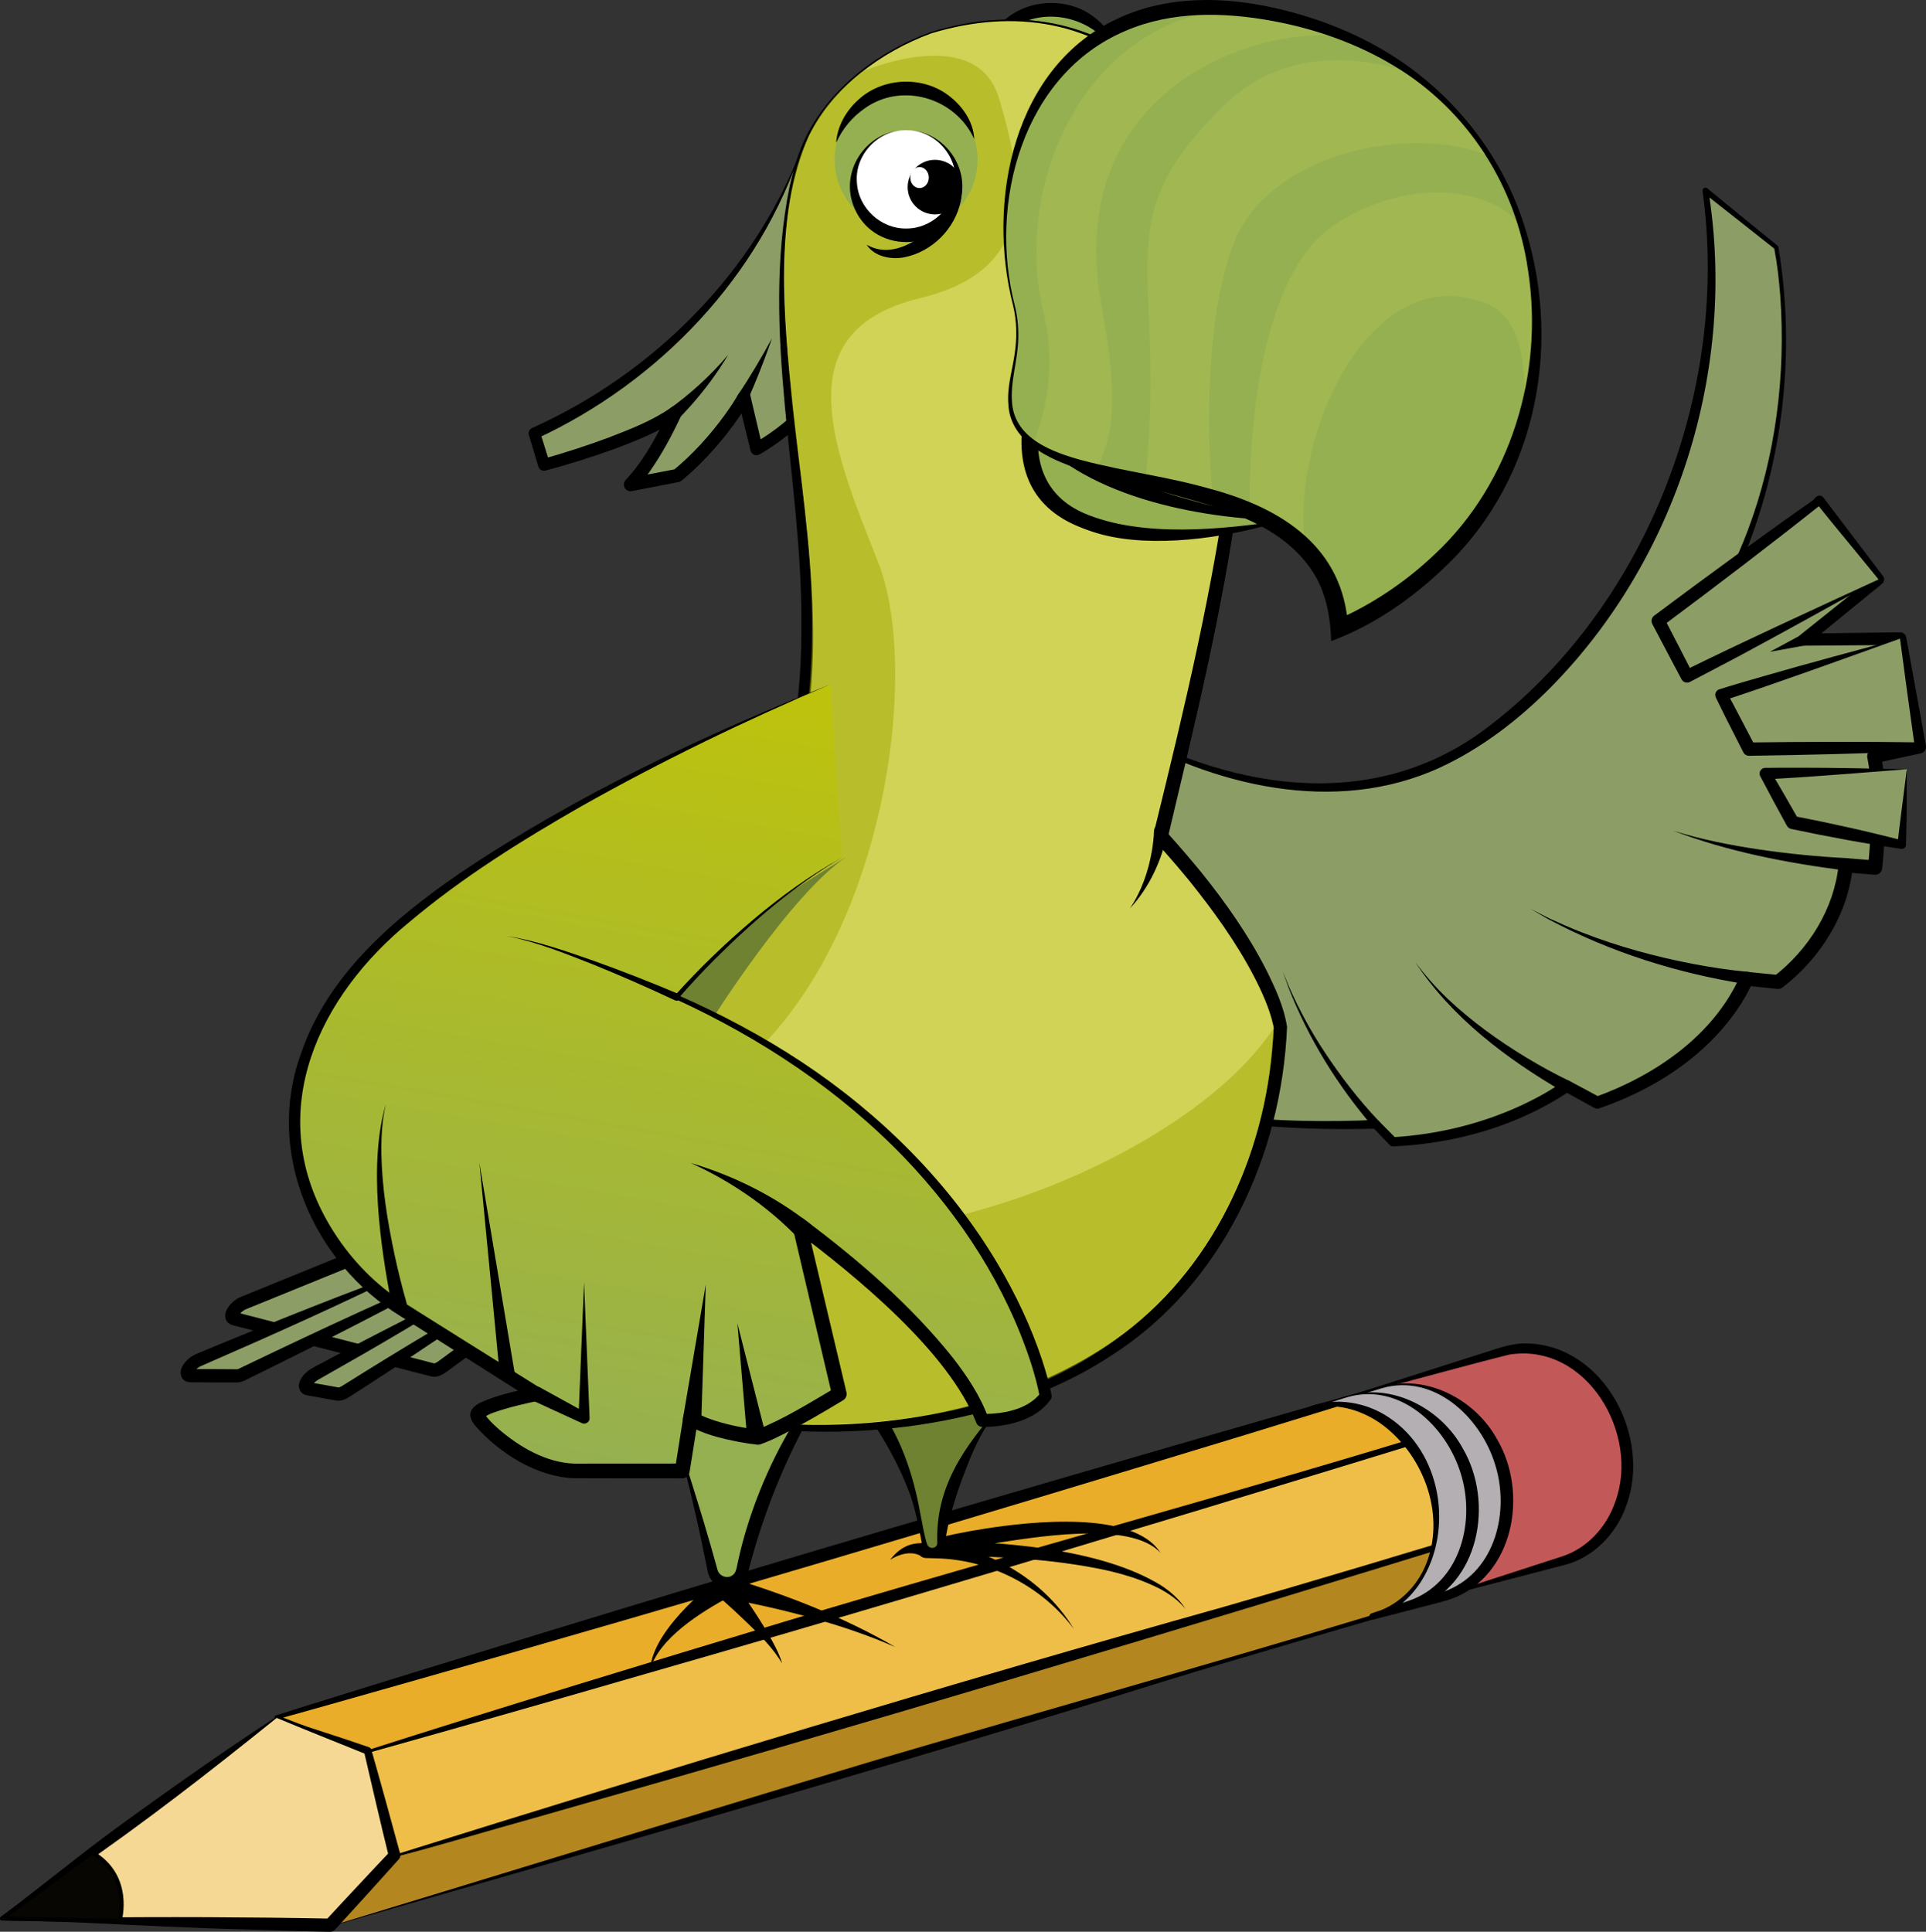 <?xml version="1.0" encoding="utf-8" ?>
<!DOCTYPE svg PUBLIC "-//W3C//DTD SVG 1.1//EN" "http://www.w3.org/Graphics/SVG/1.1/DTD/svg11.dtd">
<svg xmlns="http://www.w3.org/2000/svg" xmlns:xlink="http://www.w3.org/1999/xlink" id="a" viewBox="0 0 696.252 698.391"><rect x="0" y="0" width="696.252" height="698.391" fill="#333333" stroke="none"/><defs><linearGradient id="b" x1="19114.941" y1="2809.878" x2="19183.659" y2="2809.878" gradientTransform="translate(19424.517 1894.958) rotate(-167.99) scale(1 -1)" gradientUnits="userSpaceOnUse"><stop offset="0" stop-color="#95b051"/><stop offset="1" stop-color="#bec30b"/></linearGradient><linearGradient id="c" x1="4506.299" y1="1261.92" x2="4530.032" y2="1261.92" gradientTransform="translate(179.597 -4556.994) rotate(104.455) scale(1 -1)" gradientUnits="userSpaceOnUse"><stop offset="0" stop-color="#95b051"/><stop offset="1" stop-color="#d1d356"/></linearGradient><linearGradient id="d" x1="20225.187" y1="535.667" x2="20173.698" y2="243.659" gradientTransform="translate(20452.7) rotate(-180) scale(1 -1)" xlink:href="#b"/></defs><path d="M470.651,529.031c-4.307,20.434,7.084,42.422,25.451,49.111,6.661,2.426,13.321,2.494,19.315.632-.114.036.115-.034,0,0l49.858-14.575c10.684-3.172,19.296-12.481,22.07-25.643,4.308-20.435-7.083-42.43-25.442-49.116-6.536-2.38-13.073-2.501-18.977-.748l-50.2,14.69c.074-.022.15-.036.224-.057-10.79,3.109-19.506,12.451-22.3,25.706Z" style="fill:#c35859;"/><path d="M470.651,529.031c-2.721,13.032.914,27.127,9.347,37.385,8.23,10.26,22.47,16.39,35.363,12.176.325-.117.375.349.102.366,0,0-.122-.359-.122-.359,0,0-.007.002-.006.001,0,0,.003,0,.003-.001.015-.003.034-.013.049-.016-.004-.002.08.372.079.372,0,0,.029-.005.029-.005,0,0-.024.008-.024.008l-.108-.369c8.733-2.667,17.398-5.563,26.092-8.359,4.245-1.383,15.426-4.996,19.548-6.337,0,0,3.258-1.056,3.258-1.056,9.366-2.868,16.545-10.725,19.659-19.881,9.037-24.486-10.321-57.623-38.259-53.235-14.924,3.707-37.731,10.049-52.839,13.992-.424.173-.68-.548-.195-.661,0,0,.23-.053.23-.053.449-.113.613.525.187.652-11.692,3.062-20.047,13.774-22.394,25.379h0ZM470.651,529.031c2.292-11.687,10.536-22.55,22.206-26.032,0,0,.187.652.187.652l-.219.061-.195-.662,26.102-8.325c4.275-1.353,15.43-4.929,19.576-6.243,4.358-1.464,9.136-2.969,13.887-2.785,27.784.806,44.939,34.003,35.695,58.665-3.556,10.255-12.033,18.958-22.729,21.528-2.045.526-7.81,2.044-9.944,2.595-12.856,3.376-27.008,6.966-39.746,10.472-.287.044-.364-.347-.038-.385-.004,0,.089.379.075.374,0,0-.004.001-.004.001l-.005.002-.009.003s-.017.005-.017.005l-.017.005-.009.002h-.005s-.005.003-.007.003c0,0-.006.002-.006.002,0,0-.122-.359-.122-.359,0,0,.054-.018.054-.018l.113.363c-6.405,1.981-13.427,1.57-19.638-.814-19-7.198-29.38-29.675-25.184-49.111h0Z"/><polygon points="119.385 696.442 519.617 577.7 542.858 552.011 142.626 670.753 119.385 696.442" style="fill:#b3861f;"/><path d="M119.573,696.324c58.046-17.663,143.356-43.942,200.608-61.056,66.27-19.46,133.063-38.012,199.158-58.505,0,0-.447.282-.447.282,0,0,23.088-25.827,23.088-25.827l1.214,1.929c-115.426,35.614-234.07,71.185-350.134,104.134-16.212,4.467-35.037,10.211-49.89,13.967-7.791,8.42-15.75,16.571-23.598,25.077h0ZM119.197,696.561c7.641-8.627,15.175-17.601,22.884-26.301,16.575-5.557,33.472-10.433,50.168-15.72,115.213-35.668,234.145-70.578,350.273-103.664.63-.191,1.299.172,1.479.806.117.409.002.83-.265,1.123l-23.394,25.551c-33.495,10.082-67.239,19.513-100.782,29.871-95.492,29.858-203.657,60.472-300.364,88.333h0Z"/><polygon points="100.013 621.287 77.085 646.779 86.759 684.14 119.366 696.015 142.289 670.525 132.613 633.159 100.013 621.287" style="fill:url('#b');"/><path d="M100.067,621.502c-6.998,9.102-14.093,17.908-21.573,26.544,0,0,.426-1.742.426-1.742.847,3.124,2.972,10.958,3.7,13.992,1.898,7.773,3.4,15.791,5.068,23.604,0,0-.6-.66-.6-.66,3.851,1.622,8.194,3.252,12.128,4.726,6.76,2.45,13.709,4.776,20.567,6.906,0,0-1.321.33-1.321.33,3.633-4.417,7.243-8.855,10.958-13.198,3.708-4.349,7.469-8.652,11.21-12.972l-.501,2.053-2.544-9.309c-2.227-8.305-4.995-19.733-6.915-28.113,0,0,1.257,1.384,1.257,1.384-10.374-4.126-21.608-9.006-31.858-13.544h0ZM99.959,621.071c7.928,2.204,16.907,4.939,24.852,7.436,2.819.913,5.659,1.809,8.489,2.763.655.221,1.105.756,1.258,1.384,2.387,8.262,5.514,19.594,7.599,27.936,0,0,2.294,9.374,2.294,9.374.205.742-.011,1.525-.501,2.053-7.77,8.388-15.605,16.71-23.679,24.81-.331.384-.871.524-1.321.33-2.673-1.111-5.349-2.215-8.035-3.289-3.879-1.544-8.212-3.208-12.157-4.647-3.953-1.436-8.34-2.911-12.327-4.18-.316-.101-.528-.358-.6-.661-2.34-7.636-4.905-15.384-7.025-23.097-.841-3.008-2.795-10.952-3.567-14.074-.154-.622.035-1.257.437-1.698,2.002-2.162,4.043-4.28,6.06-6.407,5.928-6.147,12.04-12.237,18.224-18.033h0Z"/><polygon points="142.626 670.753 542.858 552.011 533.163 514.218 132.93 632.96 142.626 670.753" style="fill:#efbe49;"/><path d="M142.735,670.56c98.453-30.834,200.799-61.897,299.983-89.716,33.329-9.591,66.65-19.619,99.87-29.743,0,0-.65,1.146-.65,1.146l-9.918-37.736,1.478.838c-24.91,7.719-74.871,22.981-99.812,30.515-65.566,19.829-134.501,40.437-200.151,59.251-33.412,9.696-66.882,19.196-100.379,28.602l.541-.954,9.039,37.796h0ZM142.516,670.947s-10.351-37.79-10.351-37.79c-.111-.404.119-.822.516-.946,33.216-10.387,66.459-20.68,99.761-30.776,65.226-20.025,134.372-40.362,200.081-59.49,24.923-7.258,75.322-21.771,100.304-28.856.625-.19,1.29.17,1.469.801.014.033,9.47,37.851,9.483,37.888.131.496-.161,1.006-.65,1.147-33.485,9.667-66.87,19.428-100.246,29.628-98.185,30.718-201.125,60.613-300.366,88.396h0Z"/><polygon points="132.93 632.96 533.163 514.218 500.222 502.116 99.99 620.858 132.93 632.96" style="fill:#eaad2a;"/><path d="M132.937,632.738c45.95-14.716,103.442-32.248,149.91-46.238,83.144-25.104,167.084-47.398,250.038-73.217,0,0-.059,1.85-.059,1.85,0,0-33.012-11.907-33.012-11.907,0,0,.744.024.744.024,0,0-49.878,15.352-49.878,15.352-98.99,30.187-200.84,60.595-300.255,88.786-16.739,4.737-33.459,9.537-50.226,14.18,0,0,.045-1.406.045-1.406,0,0,32.692,12.576,32.692,12.576h0ZM132.923,633.182l-33.189-11.629c-.384-.135-.587-.555-.452-.939.086-.237.27-.402.497-.467,16.586-5.252,33.218-10.347,49.832-15.506,66.237-20.43,133.29-40.741,199.88-60.166,44.59-13.082,105.686-30.811,150.394-43.494.252-.076.515-.063.745.024,0,0,32.868,12.298,32.868,12.298.51.183.773.749.583,1.256-.111.298-.359.51-.642.594-83.818,23.661-166.626,50.839-250.252,75.211-46.397,13.544-103.88,30.162-150.265,42.818h0Z"/><polygon points="99.99 620.858 .726 693.601 119.366 696.015 142.626 670.753 132.93 632.96 99.99 620.858" style="fill:#f5d894;"/><path d="M100.021,621.078c-24.114,19.447-48.288,38.218-73.717,55.695-8.349,5.784-16.834,11.451-25.151,17.41,0,0-.411-1.302-.411-1.302,9.884.309,19.773.431,29.664.4,28.798-.323,60.388-.202,89.009.359,0,0-1.796.766-1.796.766,3.855-4.23,7.8-8.378,11.695-12.571,3.901-4.188,7.815-8.364,11.757-12.513,0,0-.493,1.958-.493,1.958-2.665-10.735-6.513-27.324-8.97-37.979,0,0,.852.942.852.942-9.272-3.723-23.04-9.234-32.438-13.164h0ZM99.959,620.638c9.9,3.304,23.691,7.613,33.442,11.04.445.151.751.514.852.943,1.32,4.687,4.004,14.089,5.278,18.786,0,0,5.143,18.821,5.143,18.821.189.692,0,1.398-.44,1.899-7.66,8.542-15.358,17.049-23.12,25.498-.479.517-1.143.775-1.796.766-9.887-.176-19.771-.5-29.656-.815-17.206-.373-41.868-1.622-59.295-2.446-9.882-.433-19.767-.714-29.656-.807-.397-.004-.715-.328-.712-.725.003-.239.119-.447.3-.578,8.227-6.165,16.286-12.622,24.481-18.962,8.142-6.426,16.459-12.63,24.836-18.65,16.541-11.923,33.404-23.708,50.342-34.77h0Z"/><path d="M499.454,501.689c5.908-1.754,12.449-1.633,18.988.748,18.37,6.69,29.768,28.699,25.458,49.146-2.776,13.17-11.393,22.484-22.084,25.658l-13.148,3.903c10.691-3.174,19.308-12.488,22.084-25.659,4.311-20.447-7.087-42.456-25.458-49.146-6.54-2.381-13.081-2.502-18.988-.748l13.148-3.903Z" style="fill:#b3afb3;"/><path d="M499.393,501.484c16.161-4.971,33.994,4.478,41.845,18.945,11.381,19.433,6.075,49.242-16.564,57.642-4.477,1.47-11.097,2.952-15.671,4.199-1.511.429-2.184-1.787-.668-2.249,9.071-2.32,16.533-9.509,19.822-18.261,6.993-18.059-1.539-39.812-16.978-50.599-7.164-4.876-16.138-7.398-24.744-5.138,0,0-.255-.86-.255-.86l6.625-1.779,6.589-1.899h0ZM499.515,501.894c-3.271.971-9.844,3.043-13.081,4.128-.538.197-.859-.698-.255-.86,9.351-3.267,20.255-1.455,28.413,4.123,18.991,12.621,23.466,40.652,11.442,59.456-4.038,6.188-9.914,11.168-17.032,13.529,0,0-.668-2.249-.668-2.249,4.327-1.505,10.904-3.556,15.094-5.155,17.344-7.252,22.336-28.697,17.055-45.404-5.195-17.074-22.06-33.043-40.969-27.567h0Z"/><path d="M487.021,504.917c5.908-1.754,12.449-1.633,18.988.748,18.37,6.69,29.768,28.699,25.458,49.146-2.776,13.17-11.393,22.484-22.084,25.658l-13.148,3.903c10.691-3.174,19.308-12.488,22.084-25.659,4.311-20.447-7.087-42.456-25.458-49.146-6.54-2.381-13.081-2.502-18.988-.748l13.148-3.903Z" style="fill:#b3afb3;"/><path d="M486.96,504.712c16.161-4.971,33.994,4.478,41.845,18.945,11.381,19.433,6.075,49.242-16.564,57.642-4.477,1.47-11.097,2.952-15.671,4.199-1.511.429-2.184-1.787-.668-2.249,9.071-2.321,16.533-9.509,19.822-18.261,6.993-18.059-1.539-39.813-16.978-50.599-7.164-4.876-16.138-7.398-24.744-5.138,0,0-.255-.86-.255-.86,0,0,6.625-1.779,6.625-1.779,0,0,6.589-1.899,6.589-1.899h0ZM487.082,505.122c-3.271.971-9.844,3.043-13.081,4.128-.538.198-.859-.698-.255-.86,9.351-3.267,20.255-1.455,28.413,4.123,18.991,12.621,23.466,40.652,11.442,59.456-4.038,6.188-9.914,11.168-17.032,13.529,0,0-.668-2.249-.668-2.249,4.327-1.505,10.904-3.556,15.094-5.155,17.344-7.252,22.336-28.697,17.055-45.404-5.195-17.073-22.06-33.043-40.969-27.567h0Z"/><path d="M.726,693.601l42.536.865s4.727-16.26-10.027-24.689L.726,693.601Z" style="fill:#080602; stroke:#000; stroke-linecap:round; stroke-linejoin:round; stroke-width:1.451px;"/><circle cx="380.017" cy="29.332" r="25.833" style="fill:#95b051;"/><circle cx="380.017" cy="37.631" r="19.018" style="fill:#fff;"/><path d="M380.017,18.613c-10.114-.184-18.697,9.007-17.784,19.018.558,9.237,8.74,16.667,17.785,16.539,9.041.117,17.207-7.31,17.772-16.54.916-10.007-7.657-19.204-17.772-19.018h0ZM380.017,18.613c13.656-.157,23.868,13.915,19.177,26.963-6.418,17.993-31.928,17.983-38.343-.005-4.682-13.043,5.507-27.114,19.165-26.957h0Z"/><circle cx="390.447" cy="39.201" r="9.869"/><path d="M404.64,21.831c-6.804-14.993-26.297-20.724-39.666-11.041-4.302,2.986-7.91,7.173-10.24,12.372.351-5.741,3.39-11.337,7.826-15.378,9.042-8.546,24.201-8.986,33.691-1.016,4.553,3.687,8.142,9.161,8.389,15.063h0Z"/><path d="M366.495,63.401c8.288,4.75,17.292-.356,23.326-6.14,5.789-5.94,10.872-15.301,6.141-23.326,4.32,2.744,5.51,8.814,4.556,13.621-1.984,10.041-10.367,18.409-20.403,20.396-4.805.952-10.873-.235-13.619-4.55h0Z"/><ellipse cx="384.875" cy="35.751" rx="3.351" ry="3.802" style="fill:#fff;"/><path d="M243.753,428.67c-7.462.249-18.384-1.235-9.985-13.608,1.474-2.171.554-3.547-1.809-2.584l-143.955,58.62c-3.13,1.274-5.456,5.102-3.419,5.628l71.905,18.563c.808.209,2.112-.241,3.359-1.158l82.551-60.684c2.725-2.004,3.537-4.85,1.354-4.777Z" style="fill:#8c9e66; stroke:#000; stroke-linecap:round; stroke-linejoin:round; stroke-width:4.835px;"/><path d="M187.968,463.113l-63.128,40.023c-1.045.662-2.07.978-2.771.853l-10.79-1.918c-1.985-.353-.339-3.689,2.626-5.323l59.488-32.776" style="fill:#8c9e66;"/><path d="M187.968,463.113c-19.944,14.717-40.573,28.37-61.413,41.746-1.351.895-2.868,1.673-4.607,1.526-1.159-.157-3.258-.569-4.433-.752,0,0-5.035-.921-5.035-.921-.165-.046-1.414-.249-1.573-.289-2.257-.341-3.432-2.695-2.605-4.834,1.65-4.395,6.497-5.786,10.187-7.982,6.043-3.175,12.041-6.431,18.127-9.528,12.126-6.277,24.335-12.403,36.776-18.109-18.649,12.096-37.821,23.238-57.155,34.156-1.292.681-2.904,1.599-3.446,2.979-.09.13.143.056-.174-.655-.353-.775-1.392-.784-.561-.662,2.294.395,6.55,1.12,8.823,1.55.233.044,1.366.25,1.573.289.08.015-.017,0-.017,0,.26-.011,1.191-.495,1.578-.777,20.988-13.142,42.136-25.976,63.955-37.737h0Z"/><path d="M171.356,456.137l-83.889,40.797c-.64.311-1.242.476-1.732.474l-16.891-.055c-2.659-.009-.502-4.189,2.911-5.643l77.304-32.92" style="fill:#8c9e66;"/><path d="M171.356,456.137c-27.2,15.191-54.971,29.23-82.914,42.966-.99.506-2.189.756-3.35.691,0,0-6.382.008-6.382.008l-6.382-.046s-3.191-.024-3.191-.024c0,0-.199-.002-.199-.002h-.1c-1.278.006-2.706-.679-3.224-1.921-1.129-2.804,1.044-5.259,2.849-6.818,1.001-.863,2.508-1.507,3.35-1.84l5.889-2.459c23.623-9.723,47.289-19.275,71.357-27.9-24.801,12.298-50.058,23.597-75.418,34.653-1.704.66-2.848,1.439-3.554,2.798-.06.114-.063.185-.067.173.001-.033.055-.174-.118-.621-.126-.262-.418-.576-.68-.708-.064-.038-.134-.064-.206-.078-.115-.025-.086-.041-.14-.035-.008.001-.019.004-.023.007,0,0,.1,0,.1,0h.199c4.848-.013,11.727-.011,16.588.045.361-.022,1.008-.395,1.359-.55,0,0,2.876-1.383,2.876-1.383,26.871-12.887,53.868-25.454,81.381-36.954h0Z"/><path d="M387.594,382.381c25.211,29.065,109.805,24.085,109.805,24.085l6.168,6.336c38.797-1.883,62.816-20.156,62.816-20.156l11.047,6.006c43.282-15.23,53.907-44.808,53.907-44.808l11.465,1.17c23.411-18.083,24.439-42.197,24.439-42.197l10.615.857s2.86-25.389-.368-40.239l16.337-3.438-6.97-39.111-34.662.357,26.918-21.762-21.372-28.495-40.007,42.302c39.217-63.981,24.388-133.828,24.388-133.828l-25.608-20.546c15.276,103.312-50.808,192.894-107.118,211.023-63.076,20.307-125.716-30.121-125.716-30.121" style="fill:#8c9e66;"/><path d="M387.776,382.223c21.621,23.256,79.195,24.048,109.53,22.666.477-.028.915.159,1.226.475,0,0,6.227,6.279,6.227,6.279,0,0-1.272-.501-1.272-.501,16.42-.994,32.706-4.963,47.571-12.031,4.825-2.31,9.775-5.027,14.052-8.137.68-.513,1.573-.55,2.277-.174,0,0,11.081,5.943,11.081,5.943,0,0-1.76-.141-1.76-.141,21.603-7.817,42.657-22.155,52.292-43.629.407-1.085,1.489-1.719,2.59-1.61l11.468,1.14-1.799.513c12.562-9.743,21.753-24.386,23.404-40.309.059-1.459,1.332-2.583,2.786-2.463,0,0,10.615.861,10.615.861,0,0-2.768,2.28-2.768,2.28.348-3.257.602-6.609.799-9.921.369-6.607.533-13.274.142-19.862-.214-3.27-.549-6.524-1.19-9.636-.302-1.355.569-2.699,1.928-2.977,0,0,16.352-3.366,16.352-3.366,0,0-1.888,2.799-1.888,2.799,0,0-6.845-39.133-6.845-39.133,0,0,2.286,1.895,2.286,1.895-.012-.004-34.67.25-34.682.247-2.056.065-2.967-2.679-1.38-3.889,0,0,27.034-21.618,27.034-21.618,0,0-.343,2.76-.343,2.76l-21.212-28.614,2.754.157c-.006.003-40.369,41.97-40.375,41.974-1.078,1.137-2.873-.317-2.062-1.598,6.029-9.774,11.169-20.118,15.222-30.89,10.128-26.978,13.796-56.281,11.71-84.98-.454-5.737-1.101-11.502-2.19-17.109,0,0,.275.447.275.447-6.375-5.047-19.364-15.316-25.779-20.332,0,0,1.706-.978,1.706-.978,10.435,64.388-11.18,133.458-57.167,179.936-11.545,11.6-24.736,21.762-39.639,28.711-38.095,17.587-82.489,6.694-117.115-13.757-7.006-4.087-13.772-8.579-20.109-13.645-.104-.083-.121-.235-.038-.34.082-.102.229-.12.333-.043,6.465,4.82,13.384,9.033,20.434,12.933,43.088,23.741,94.437,31.401,135.248-.941,56.625-44.107,85.816-121.804,75.965-192.545-.092-.58.311-1.127.894-1.207.301-.042.593.05.811.228,0,0,12.701,10.401,12.701,10.401,0,0,12.735,10.359,12.735,10.359.148.114.245.275.276.448,5.723,34.409,2.518,70.262-9.108,103.128-3.925,10.959-8.962,21.525-14.925,31.547,0,0-2.072-1.587-2.072-1.587l39.649-42.64c.745-.819,2.106-.742,2.754.157,0,0,21.531,28.374,21.531,28.374.656.863.497,2.091-.343,2.761,0,0-26.802,21.905-26.802,21.905l-1.398-3.889s34.661-.468,34.661-.468c1.135-.015,2.089.798,2.284,1.88.008.01,7.089,39.091,7.097,39.103.236,1.294-.61,2.536-1.888,2.799,0,0-16.321,3.511-16.321,3.511l1.928-2.977c2.047,10.214,1.823,20.549,1.3,30.859-.2,3.405-.45,6.766-.814,10.2-.146,1.383-1.368,2.391-2.746,2.282.011.01-10.638-.861-10.637-.854,0,0,2.786-2.463,2.786-2.463-1.633,17.472-11.701,33.551-25.483,44.091-.529.407-1.175.57-1.791.507,0,0-11.462-1.2-11.462-1.2l2.601-1.638c-1.195,3.041-2.73,5.714-4.449,8.437-5.005,7.827-11.513,14.641-18.782,20.355-9.685,7.572-20.754,13.221-32.324,17.23-.595.206-1.226.131-1.738-.148l-11.012-6.069s2.277-.174,2.277-.174c-18.804,12.735-41.453,19.136-64.007,20.144-.489.025-.957-.169-1.272-.501,0,0-6.109-6.394-6.109-6.394,0,0,1.225.475,1.225.475-30.744.747-71.908-.964-98.924-16.311-4.142-2.487-8.036-5.483-11.157-9.192-.086-.102-.073-.255.029-.341.1-.084.249-.073.336.024h0Z"/><path d="M496.5,407.59c-12.934-15.055-23.528-32.131-30.737-50.621-.458-1.296-1.566-4.464-2.03-5.781.528,1.313,1.786,4.421,2.291,5.675,3.545,8.013,7.817,15.911,12.643,23.211,5.903,9.012,12.595,17.681,20.009,25.451,1.423,1.435-.775,3.592-2.176,2.065h0Z"/><path d="M631.58,355.842c-24.971-3.89-49.348-11.552-71.661-23.416-1.512-.868-5.214-3.009-6.751-3.893,1.602.814,5.411,2.741,6.943,3.518,3.4,1.552,8.384,3.774,11.904,5.101,12.827,5.018,26.197,8.657,39.706,11.278,6.761,1.288,13.641,2.335,20.388,2.945,2.992.344,2.528,4.82-.528,4.468h0Z"/><path d="M565.176,394.747c-20.57-11.927-40.433-26.915-53.601-46.961,3.552,4.781,7.499,9.222,11.777,13.321,8.617,8.119,18.246,15.08,28.356,21.197,5.059,3.046,10.286,5.946,15.532,8.446,2.712,1.386.665,5.412-2.065,3.998h0Z"/><polygon points="686.855 230.886 693.824 269.997 632.323 270.832 622.256 251.25 686.855 230.886" style="fill:#8c9e66;"/><path d="M686.855,230.886s4.273,19.015,4.273,19.015c1.479,6.481,2.887,13.135,4.286,19.813.215.974-.572,1.918-1.567,1.897-19.936.826-41.541,1.348-61.491,1.631-.945.019-1.775-.518-2.176-1.308,0,0-4.972-9.823-4.972-9.823-1.507-2.836-3.441-6.956-4.896-9.861-.569-1.076-.139-2.42.958-2.955,5.619-1.775,11.301-3.404,16.941-5.025,15.014-4.352,33.502-9.283,48.644-13.383h0ZM686.855,230.886c-18.666,6.7-45.398,16.404-63.942,22.449,0,0,1.287-3.084,1.287-3.084l2.61,4.847c1.732,3.234,5.888,11.268,7.657,14.631,0,0-2.176-1.308-2.176-1.308,19.949-.258,41.564-.323,61.512-.038,0,0-1.567,1.896-1.567,1.896-1.592-11.122-3.879-27.998-5.381-39.394h0Z"/><polygon points="679.111 209.482 609.884 244.502 599.444 224.492 657.739 180.987 679.111 209.482" style="fill:#8c9e66;"/><path d="M679.111,209.482c-14.99,8.353-35.532,19.724-50.66,27.837,0,0-17.538,9.216-17.538,9.216-1.087.571-2.428.162-3.013-.913-1.809-3.327-3.545-6.693-5.32-10.038,0,0-5.264-9.983-5.264-9.983-.553-1.049-.247-2.324.669-3.017,19.354-14.47,39.094-28.902,58.88-42.768.638-.5,1.578-.381,2.041.294,0,0,5.256,7.495,5.256,7.495,3.231,4.702,11.629,17.018,14.947,21.875h0ZM679.111,209.482c-5.058-6.222-12.019-14.679-17.11-20.867,0,0-5.429-6.752-5.429-6.752l2.041.294c-18.915,15.015-38.362,29.829-57.733,44.258,0,0,.692-3.033.692-3.033,3.1,5.882,7.329,14.24,10.333,20.067,0,0-3.048-.979-3.048-.979,19.285-9.545,50.467-23.895,70.255-32.988h0Z"/><polygon points="689.328 278.099 687.471 305.367 648.04 297.363 638.179 279.678 689.328 278.099" style="fill:#8c9e66;"/><path d="M689.328,278.098c-.123,4.888.005,15.534-.144,20.287,0,0-.172,7.087-.172,7.087-.016.879-.818,1.558-1.687,1.431-13.341-1.957-26.599-4.425-39.792-7.203-.697-.145-1.262-.594-1.582-1.172-3.25-5.951-6.486-11.909-9.633-17.917-.728-1.313.304-3.027,1.796-3.013,4.394-.058,8.781-.044,13.147-.052,11.808-.005,26.223.33,38.067.552h0ZM689.328,278.098c-8.882.716-30.095,2.371-38.657,2.922-4.159.255-8.297.532-12.428.738,0,0,1.753-3.093,1.753-3.093,3.441,5.809,6.793,11.668,10.132,17.534l-1.613-1.179c6.581,1.291,13.149,2.645,19.693,4.113,6.549,1.462,13.072,3.037,19.57,4.721,0,0-1.848,1.408-1.848,1.408.855-7.511,2.422-19.572,3.398-27.164h0Z"/><path d="M667.135,314.717c-21.161-2.722-42.283-6.772-62.259-14.37,5.084,1.56,10.225,2.874,15.409,3.985,10.372,2.17,20.87,3.664,31.407,4.713,5.267.517,10.579.942,15.813,1.188,3.049.23,2.702,4.752-.37,4.484h0Z"/><path d="M419.54,561.436c-10.901-12.144-47.315-5.367-62.467-3.115-7.079,1.283-14.236,2.536-21.188,4.176l-.745-5.528c25.655.235,62.506,2.582,84.543,16.175,3.478,2.257,6.71,5.059,8.886,8.566-2.583-3.213-5.982-5.556-9.543-7.446-10.89-5.495-23.078-7.664-35.088-9.291-8.055-1.07-16.176-1.686-24.306-2.057-8.113-.404-16.31-.53-24.361-.336-1.549.037-2.835-1.188-2.873-2.737-.032-1.339.88-2.484,2.128-2.791,7.187-1.773,14.317-3.295,21.614-4.41,15.957-2.479,53.637-6.84,63.4,8.795h0Z"/><path d="M321.776,563.916c1.476-1.889,3.213-3.565,5.398-4.673,2.513-1.483,10.945-2.835,9.264,2.364-.599,1.232-2.083,1.745-3.314,1.146-.302-.404-1.603-.856-2.241-.986-3.1-.722-6.446.493-9.108,2.15h0Z"/><path d="M388.226,588.957c-11.505-15.461-30.352-25.074-49.534-25.558,0,0-3.765-.111-3.765-.111l-.254-.008c-1.619-.047-2.892-1.398-2.845-3.017.041-1.714,1.586-3.04,3.286-2.824,21.432,1.634,41.86,13.01,53.113,31.517h0Z"/><path d="M361.454,508.716c-7.408,8.243-20.248,27.606-21.216,49.08-.072,1.586-1.354,2.848-2.941,2.895h0c-1.37.041-2.608-.829-3-2.141-2.2-7.353-2.744-25.347-18.589-48.49-1.446-2.112.236-4.954,2.785-4.731,9.211.806,26.191,1.997,39.555,1.262,2.711-.149,5.221.105,3.406,2.125Z" style="fill:#6f8231;"/><path d="M361.639,508.881c-4.67,5.174-8.013,11.422-10.68,17.771-4.279,10.427-7.959,20.863-9.47,32-1.061,3.939-6.819,4.206-8.008.266-1.449-6.887-2.498-13.748-5.125-20.291-3.089-8.016-7.178-15.589-11.796-22.804,0,0-2.895-4.23-2.895-4.23-.912-1.252-1.32-3.007-.935-4.531.497-2.399,2.749-4.303,5.217-4.392,1.433.007,2.95.206,4.248.299,6.917.591,13.825,1.139,20.74,1.982,3.459.392,6.928.813,10.409,1.022,1.82.431,11.67-.883,8.295,2.909h0ZM361.27,508.55c1.77-1.887-1.469-1.663-2.662-1.56,0,0-5.227.573-5.227.573-11.673,1.492-23.5,1.582-35.189.413-.273-.017-.521.366-.388.6.903,1.524,1.968,3.12,2.888,4.686,6.502,10.667,10.061,22.761,12.212,34.976.7,3.412,1.208,6.962,2.27,10.117.222.571.709,1.01,1.271,1.184,1.078.342,2.316-.404,2.391-1.501-.757-20.366,9.658-34.897,22.435-49.488h0Z"/><path d="M263.903,577.172c-10.047,5.409-26.025,15.138-28.94,26.839.735-12.578,15.408-25.882,24.785-33.467,4.662-3.295,9.161,3.857,4.155,6.628h0Z"/><path d="M262.66,570.036c21.182,6.35,41.899,14.334,61.032,25.436-10.034-4.373-20.399-7.851-30.934-10.738-10.447-2.854-21.191-5.296-31.822-7.064-5.364-1.09-3.614-8.952,1.724-7.634h0Z"/><path d="M264.68,571.184c5.236,7.145,10.225,14.383,14.509,22.128,1.395,2.574,2.735,5.235,3.533,8.041-4.475-7.415-11.132-13.182-17.332-19.12-2.117-1.938-4.282-3.876-6.427-5.707-4.221-3.957,2.041-9.827,5.716-5.342h0Z"/><path d="M238.885,501.377c10.178,31.041,16.558,57.16,18.736,66.521.584,2.509,2.826,4.329,5.402,4.263.048-.001.096-.003.143-.004,2.481-.081,4.584-1.862,5.131-4.283,6.417-28.436,18.573-49.941,23.81-58.307,1.48-2.365.975-5.468-1.206-7.207-6.98-5.567-23.628-15.325-48.379-7.995-2.968.879-4.601,4.072-3.637,7.014Z" style="fill:#95b051;"/><path d="M238.885,501.377c7.062,21.835,14.341,43.681,20.409,65.856.516,2.713,3.974,3.922,5.937,1.897,1.056-.864,1.302-3.857,1.672-5.136.464-2.221,1.047-4.413,1.614-6.61,4.631-16.944,11.879-33.188,21.517-47.872,0,0,.468-.71.468-.71l.116-.176c.99-1.417.887-3.49-.308-4.784-11.549-10.433-28.22-13.829-43.284-10.556-1.064.307-3.846.889-4.874,1.244-2.69.939-4.199,4.156-3.266,6.846h0ZM238.885,501.377c-.957-2.691.545-5.93,3.241-6.91,1.018-.353,3.771-1.042,4.86-1.353,13.229-3.184,27.476-2.05,39.567,4.713,2.082,1.232,3.997,2.308,5.883,3.906,2.138,1.991,2.783,5.356,1.545,8.022-6.58,11.612-12.183,23.787-16.699,36.347-2.656,7.251-4.901,14.703-6.826,22.183-1.49,6.756-10.869,8.103-13.97,1.783-.567-1.028-.74-2.558-.992-3.667-4.39-21.939-9.613-43.747-16.61-65.024h0Z"/><path d="M289.92,53.131s-19.798,68.286-96.734,103.527l3.484,11.397s33.999-9.064,47.511-18.905c0,0-7.929,17.652-16.243,26.039l16.931-3.263s13.492-10.472,24.14-28.291l4.487,18.683s14.522-7.872,22.675-20.119l12.023,2.749s8.455-8.703,14.197-23.17l5.359,2.407s31.564-40.749,7.798-99.156" style="fill:#8c9e66;"/><path d="M289.92,53.131c-14.982,46.614-51.718,84.976-95.863,105.427,0,0,1.128-2.512,1.128-2.512,0,0,3.545,11.378,3.545,11.378,0,0-2.616-1.452-2.616-1.452,8.138-2.285,16.276-4.917,24.201-7.88,7.705-2.975,15.776-6.132,22.48-10.844,1.915-1.457,4.545.751,3.532,2.867-3.332,7.16-7.011,14.047-11.555,20.52-1.55,2.156-3.199,4.27-5.124,6.251,0,0-2.167-4.061-2.167-4.061l16.934-3.245-1.014.459c6.972-5.725,13.242-12.658,18.56-19.98,1.818-2.468,3.466-5.05,5.074-7.653,1.005-1.759,3.842-1.26,4.233.688,0,0,4.407,18.702,4.407,18.702l-3.25-1.448c2.069-1.151,4.21-2.527,6.226-3.94,6.036-4.262,11.643-9.313,15.83-15.415.496-.705,1.36-1,2.151-.816l12.004,2.834-1.87.553c4.445-4.8,8.212-10.517,11.211-16.364,1.029-1.975,1.927-4.012,2.793-6.063.35-.907,1.389-1.35,2.285-.969.014.006.036.015.05.022l5.337,2.455s-2.028.507-2.028.507c7.38-10.24,12.201-22.526,14.846-34.875,4.636-21.063,1.902-43.182-5.712-63.246,6.916,15.874,10.539,33.359,9.589,50.714-.953,17.472-6.125,34.918-16.051,49.477-.47.653-1.334.847-2.029.507,0,0-5.38-2.359-5.38-2.359,0,0,2.334-.947,2.334-.947-2.548,6.505-5.869,12.7-9.95,18.377-1.379,1.908-2.766,3.711-4.44,5.537-.472.515-1.163.708-1.799.569-.034-.007-12.065-2.67-12.114-2.681,0,0,2.191-.874,2.191-.874-2.962,4.402-6.564,8.312-10.549,11.771-4.009,3.472-8.152,6.5-12.785,9.169-1.058.604-2.406.235-3.01-.823-.115-.201-.193-.408-.241-.625,0,0-4.566-18.664-4.566-18.664l4.256.65c-4.916,8.176-10.817,15.738-17.55,22.495-2.263,2.264-4.531,4.399-7.119,6.493-.288.233-.617.381-.956.448-.053.009-16.927,3.28-16.985,3.291-2.264.458-3.828-2.392-2.189-4.038,6.79-7.252,11.541-16.422,15.83-25.331,0,0,3.532,2.866,3.532,2.866-7.354,5.101-15.428,8.251-23.658,11.343-8.14,2.941-16.329,5.493-24.693,7.745-1.121.299-2.273-.352-2.605-1.455,0,0-3.422-11.416-3.422-11.416-.312-1.014.188-2.086,1.129-2.512,43.836-19.63,80.639-56.397,97.604-101.626h0Z"/><path d="M242.859,150.281s11.238-9.016,20.381-22.031" style="fill:#95b051;"/><path d="M241.295,148.331c8.086-5.683,15.544-12.512,21.945-20.081-3.866,6.544-8.432,12.676-13.48,18.37-1.708,1.92-3.415,3.76-5.337,5.612-.998.962-2.587.933-3.549-.065-1.087-1.105-.876-2.991.42-3.835h0Z"/><path d="M268.343,144.015s4.93-8.566,10.748-21.738" style="fill:url('#c');"/><path d="M266.61,143.017c2.241-3.292,4.392-6.759,6.457-10.191,2.074-3.47,4.084-6.988,6.024-10.55-2,5.753-4.17,11.47-6.535,17.096-.797,1.887-1.596,3.743-2.479,5.64-.468,1.005-1.662,1.441-2.667.973-1.123-.509-1.512-1.964-.8-2.968h0Z"/><path d="M296.17,142.199s6.327-10.674,10.143-21.94" style="fill:#95b051;"/><path d="M294.641,141.293c4.487-6.634,8.493-13.652,11.673-21.033-1.03,3.911-2.306,7.778-3.76,11.579-1.468,3.835-3.044,7.555-4.854,11.267-.434.885-1.502,1.25-2.387.817-.98-.469-1.305-1.749-.673-2.63h0Z"/><path d="M322.39,121.779s7.547-15.319,8.552-27.848" style="fill:#95b051;"/><path d="M320.795,120.993c4.566-8.46,8.597-17.495,10.147-27.062-.073,2.442-.341,4.888-.729,7.318-1.282,7.322-3.455,14.403-6.228,21.315-.374.911-1.415,1.346-2.325.973-.994-.399-1.408-1.622-.865-2.544h0Z"/><path d="M336.561,11.824s-37.842,12.181-48.177,46.351c-21.173,70.006,25.164,167.969-10.75,242.46-.282.585-.751,1.061-1.325,1.364-81.112,42.714-120.386,136.189-125.405,148.844-.36.907-.263,1.918.261,2.741,7.546,11.851,67.414,75.148,177.334,60.579,133.412-18.824,133.282-135.113,134.352-141.818.041-.256.048-.503.023-.76-.566-5.901-8.235-30.506-42.236-68.046-.68-.751-.957-1.772-.717-2.757,17.055-69.976,46.805-189.319,18.239-249.169C406.634,6.099,371.614,1.634,336.561,11.824Z" style="fill:#d1d356;"/><path d="M336.633,12.061c-18.283,6.771-35.384,19.369-44.2,37.094-12.91,29.186-9.044,66.152-5.886,97.21,5.444,50.155,15.856,104.286-5.563,152.287,0,0-1.059,2.283-1.059,2.283-.442,1.139-1.25,2.252-2.331,2.867-46.661,24.594-82.181,66.034-108.141,111.339-6.499,11.42-12.439,23.193-17.455,35.327-.502,1.019-.639,1.791-.06,2.731,2.941,4.39,6.659,8.229,10.433,11.926,14.2,13.65,31.012,24.466,48.943,32.547,56.962,25.927,135.73,23.632,188.564-11.075,35.739-23.41,56.324-64.776,59.928-106.712.274-2.619.426-5.553.648-8.145,0,0-.157-1.027-.157-1.027-1.341-6.058-4.087-12.102-6.97-17.685-6.358-12.23-14.558-23.574-23.165-34.337-.94-1.093-3.72-4.482-4.711-5.645-2.114-2.492-4.314-4.915-6.467-7.376-.404-.468-.846-.946-1.12-1.497-1.007-1.751-.699-3.643-.164-5.483,10.598-43.111,20.942-86.401,26.736-130.424,3.314-25.972,5.378-52.357,2.555-78.448-1.336-12.784-4.542-26.541-9.648-37.641-5.521-8.082-11.67-15.77-18.807-22.486-22.902-22.218-51.894-26.717-81.904-17.63h0ZM336.488,11.587c30.231-9.274,59.42-4.86,82.985,17.092,7.391,6.692,13.843,14.373,19.584,22.507,30.229,65.643-.328,181.065-16.492,249.963,0,0-.065.267-.065.267,0,0-.006.035-.006.035-.02.101.032.206.096.29,0,0,.331.377.331.377,3.794,4.225,7.733,8.856,11.349,13.249,8.879,11.053,17.071,22.695,23.532,35.371,3.154,6.403,6.316,13.062,7.468,20.512-1.926,46.412-23.348,93.051-63.215,118.618-22.336,14.758-48.465,22.635-74.84,25.965-52.478,6.578-108.015-4.827-150.741-36.785-7.968-5.933-15.53-12.481-22.104-19.961-1.092-1.258-2.158-2.54-3.149-3.909-.908-1.126-1.692-2.562-1.305-4.065,2.445-6.641,5.482-13.045,8.505-19.43,25.927-53.369,64.25-103.336,117.202-131.955,11.126-23.063,14.241-49.027,14.076-74.402.227-52.371-14.814-105.547-4.296-157.722,1.463-6.46,3.256-12.901,6.269-18.827,9.164-17.763,26.307-30.401,44.817-37.188h0Z"/><path d="M311.407,26.177c.338-.258.706-.468,1.1-.627,5.08-2.054,40.736-15.455,48.491,9.588,11.449,36.973,10.165,63.339-28.581,72.717-48.883,11.831-31.267,54.381-15.025,95.231,16.242,40.851,1.705,145.071-55.568,186.994-57.273,41.924-54.415,37.473,7.973,52.588,61.884,14.993,160.664-25.597,190.584-70.905,0,0-9.251-81.497,0,0,0,0,.786,130.233-144.08,142.307-104.216,8.686-158.93-51.835-164.07-60.4-.627-1.044-.677-1.821-.483-2.276,10.784-25.353,47.336-105.767,127.16-148.465,0,0,23.447-34.917,11.016-127.741-12.665-94.572-6.748-127.439,21.482-149.012Z" style="fill:#a1aa00; opacity:.5;"/><circle cx="327.559" cy="57.783" r="25.833" style="fill:#95b051;"/><circle cx="327.559" cy="66.082" r="19.018" style="fill:#fff;"/><path d="M327.56,47.064c-10.114-.184-18.697,9.006-17.784,19.018.558,9.237,8.74,16.667,17.785,16.539,9.041.117,17.207-7.31,17.772-16.54.916-10.007-7.657-19.204-17.772-19.018h0ZM327.56,47.064c13.656-.157,23.868,13.915,19.177,26.963-6.418,17.993-31.928,17.983-38.343-.005-4.682-13.043,5.507-27.114,19.165-26.957h0Z"/><circle cx="337.99" cy="67.652" r="9.869"/><path d="M352.183,50.282c-6.804-14.993-26.297-20.724-39.666-11.042-4.302,2.986-7.91,7.173-10.24,12.372.351-5.741,3.39-11.337,7.826-15.378,9.042-8.546,24.201-8.986,33.691-1.016,4.553,3.687,8.142,9.161,8.389,15.063h0Z"/><path d="M313.296,88.464c8.288,4.751,17.292-.356,23.326-6.14,5.789-5.94,10.872-15.301,6.141-23.326,4.32,2.744,5.51,8.813,4.556,13.621-1.984,10.041-10.367,18.409-20.403,20.396-4.805.952-10.873-.235-13.619-4.55h0Z"/><ellipse cx="332.418" cy="64.202" rx="3.351" ry="3.802" style="fill:#fff;"/><path d="M464.127,188.11s-98.528,26.809-88.45-34.913c10.077-61.722,88.45,34.913,88.45,34.913Z" style="fill:#4f6329;"/><path d="M464.127,188.11c-34.709,11.077-101.767,17.422-90.424-38.322,2.357-11.631,9.444-21.592,22.612-19.361,24.117,4.502,53.328,38.475,67.812,57.683h0ZM464.127,188.11c-15.328-16.156-46.803-49.356-68.515-52.856-10.442-1.705-15.052,6.655-16.876,15.623-1.888,8.868-2.168,18.94,3.12,26.714,14.631,21.008,60.089,14.632,82.271,10.519h0Z"/><path d="M464.127,188.11s-101.27,25.195-91.193-36.527c22.704,32.248,91.193,36.527,91.193,36.527Z" style="fill:#95b051;"/><path d="M464.127,188.11c-33.595,10.303-102.559,16.755-94.168-37.013.352-2.651,3.992-3.466,5.441-1.25,4.541,6.399,10.872,11.583,17.804,15.8,21.511,12.706,46.488,18.305,70.924,22.463h0ZM464.127,188.11c-30.335-.373-74.824-8.746-93.658-34.791,0,0,5.441-1.25,5.441-1.25-2.578,14.756,1.804,27.387,16.162,33.554,20.868,8.85,49.925,5.835,72.056,2.488h0Z"/><path d="M366.495,110.287c-13.102-52.505,12.967-118.059,87.225-106.272,70.491,11.19,105.795,64.531,101.357,124.426-5.462,73.721-70.926,98.717-70.926,98.717-4.172-63.923-105.372-44.221-117.656-75.576-4.842-12.36,4.517-23.195,0-41.295Z" style="fill:#95b051;"/><path d="M366.202,110.36c-9.628-37.665.034-86.755,38.634-104.001,17.55-7.965,37.468-7.617,55.908-3.499,15.827,3.565,31.175,9.622,44.71,18.616,20.718,13.774,36.864,34.297,44.858,57.889,14.781,43.23,5.996,93.076-27.579,125.251-11.925,11.572-25.867,21.333-41.511,27.165-.243-8.919-1.971-18.108-6.931-25.464-10.902-16.423-31.191-22.2-49.307-27.293-11.618-3.123-23.305-5.637-34.814-9.444-11.144-3.657-25.094-10.071-25.661-23.547-.479-6.187,1.393-11.965,2.272-17.945.892-5.886.845-11.923-.579-17.729h0ZM366.788,110.214c.982,3.904,1.43,7.948,1.312,11.976-.071,7.94-2.998,15.826-2.217,23.711,1.156,12.696,14.58,17.61,25.257,20.498,15.432,4.098,31.411,5.988,46.866,10.472,25.666,7.012,47.781,21.152,49.353,50.077,0,0-4.354-2.794-4.354-2.794.973-.385,2.113-.89,3.168-1.387,11.928-5.63,22.909-13.275,32.468-22.362,27.592-25.739,39.476-65.561,33.76-102.575-4.309-30.593-21.882-58.056-48.436-74.015-13.516-8.164-28.666-13.443-44.166-16.281-17.523-3.203-36.252-3.559-52.866,3.599-37.257,15.703-49.618,62.266-40.144,99.081h0Z"/><path d="M479.583,12.67c-36.516-.38-94.492,26.583-81.37,97.589,6.977,37.755,3.145,48.048-.866,57.631,0,0-15.47-3.028-23.438-8.797,1.954-4.612,8.896-23.428,3.222-46.519-9.798-39.874,9.062-93.766,54.639-106.978,0,0,20.726-1.949,47.814,7.075Z" style="fill:#d1d356; opacity:.2;"/><path d="M438.091,176.826c-.691-8.286-4.041-56.059,7.448-87.716,12.377-34.104,64.385-43.972,91.428-33.115-13.353-21.088-30.829-30.737-30.829-30.737-12.708-3.946-41.398-9.242-64.061,13.194-42.605,42.177-20.626,56.382-27.763,132.953,0,0,10.294,1.685,23.777,5.421Z" style="fill:#d1d356; opacity:.2;"/><path d="M548.143,79.749c-11.743-12.585-41.135-15.082-66.181,1.846-29.62,20.019-30.333,87.996-30.228,99.858,0,0,10.624,3.85,19.62,11.85-2.895-42.113,26.94-100.395,66.634-83.225,11.054,4.781,13.217,19.847,13.039,31.896,0,0,7.887-28.438-2.885-62.225Z" style="fill:#d1d356; opacity:.2;"/><path d="M419.642,300.708s-1.575,15.89-11.153,27.7" style="fill:#d1d356;"/><path d="M422.109,300.953c-2.178,10.143-6.557,19.845-13.62,27.456,4.182-6.224,6.656-13.414,7.919-20.753.407-2.422.704-4.956.768-7.258.253-3.548,5.473-2.972,4.933.556h0Z"/><path d="M655.48,232.808l-15.657,2.845,14.001-7.563c3.513-1.658,5.435,3.816,1.656,4.718h0Z"/><path d="M306.004,309.781s-56.875,34.431-76.704,52.857c0,0,13.414,1.662,27.77,6.454,0,0,28.726-45.841,48.933-59.311Z" style="fill:#6f8231;"/><path d="M300.211,247.398s-137.74,54.801-176.268,108.723c-38.529,53.922-4.922,100.659,20.278,116.54,25.2,15.881,49.682,31.309,49.682,31.309,0,0-22.306,4.349-21.292,7.827,1.014,3.479,18.25,20.003,35.487,20.003,17.237,0,38.529,0,38.529,0l3.042-19.133c8.111,5.218,24.334,6.958,24.334,6.958,8.111-2.609,29.403-15.655,29.403-15.655l-14.423-61.197s54.98,39.455,66.133,70.764c0,0,16.137.697,22.896-8.773,0,0-14.801-91.243-133.429-144.295,0,0,27.392-32.179,59.838-50.443" style="fill:url('#d');"/><path d="M300.211,247.398c-30.737,13.089-60.884,27.657-89.983,44.056-21.687,12.4-42.992,25.69-62.105,41.793-32.899,26.817-52.451,68.158-29.89,108.106,5.978,10.596,14.206,20.047,24.089,27.156,6.615,4.43,45.395,28.515,52.944,33.296,1.974,1.16,1.339,4.315-.875,4.677-4.145.851-8.35,1.849-12.376,3.043-2.519.826-5.064,1.47-7.088,2.914-.046.031.007.042.144-.272.121-.213.135-.827.042-1.112,1.277,2.094,3.261,3.892,5.19,5.642,7.613,6.529,17.206,12.137,27.369,12.448,8.172.007,30.483-.014,38.953-.024,0,0-2.645,2.258-2.645,2.258l3.024-19.136c.232-1.47,1.613-2.474,3.083-2.242.383.061.733.197,1.04.397,1.551.978,3.344,1.801,5.217,2.492,5.714,2.079,11.92,3.298,17.945,4.057,0,0-1.111.114-1.111.114,10.017-3.89,19.54-9.912,28.838-15.36,0,0-1.2,2.879-1.2,2.879.008-.016-14.375-61.22-14.37-61.236-.605-2.287,2.212-4.11,4.053-2.684,19.783,14.83,38.649,31,54.113,50.402,5.118,6.649,9.816,13.687,12.706,21.69,0,0-2.1-1.551-2.1-1.551,7.425.005,16.233-1.476,21.033-7.695,0,0-.375,1.603-.375,1.603-.72-3.968-1.86-8.1-3.092-11.998-9.036-28.026-25.491-53.285-45.79-74.508-23.425-24.362-52.099-43.319-82.771-57.391-.493-.211-.631-.888-.27-1.28,8.773-9.81,18.25-18.899,28.276-27.398,10.023-8.447,20.709-16.174,32.191-22.509-16.952,9.937-31.989,22.817-45.88,36.636-4.604,4.631-9.104,9.399-13.329,14.342l-.292-1.29c15.581,6.808,30.658,14.842,44.889,24.226,28.434,18.836,53.32,43.473,70.811,72.909,6.552,11.053,12.106,22.753,16.149,34.977,1.346,4.177,2.553,8.214,3.38,12.591.106.587-.043,1.159-.375,1.604-4.113,5.794-11.241,8.447-18.001,9.41-2.239.31-4.379.485-6.757.44-.986-.019-1.808-.666-2.101-1.551-10.005-25.625-43.462-52.932-65.447-69.436,0,0,4.047-2.709,4.047-2.709l14.482,61.183c.273,1.144-.249,2.296-1.2,2.879-7.21,4.369-14.441,8.597-21.961,12.43-2.545,1.274-5.066,2.507-8.008,3.519-.356.122-.72.158-1.071.119-2.25-.26-4.372-.592-6.541-.988-6.6-1.294-13.15-2.794-19.006-6.384,0,0,4.122-1.845,4.122-1.845,0,0-3.06,19.13-3.06,19.13-.208,1.32-1.35,2.261-2.645,2.258,0,0-25.999-.025-25.999-.025l-13.044-.026c-13.439-.445-26.905-8.914-35.59-18.759-3.348-3.865-2.353-6.67,2.048-8.742,6.297-2.783,12.751-4.056,19.37-5.468,0,0-.875,4.677-.875,4.677,0,0-42.352-26.859-42.352-26.859l-5.294-3.357c-31.506-19.31-49.082-58.982-36.224-94.625,9.573-28.63,33.445-49.034,57.573-65.601,41.688-28.075,87.451-49.578,133.969-68.294h0Z"/><path d="M246.898,512.778l8.235-48.36-1.614,49.03c-.341,4.688-7.223,4.001-6.621-.67h0Z"/><path d="M288.189,447.24c-10.915-11.266-24.218-20.319-38.521-26.795,15.554,4.589,30.311,11.957,43.119,21.985,3.542,3.151-1.277,8.213-4.598,4.811h0Z"/><path d="M270.014,518.965l-3.455-40.558,10.018,39.453c.979,4.667-5.955,5.842-6.562,1.105h0Z"/><path d="M141.707,472.28c-4.27-21.922-8.558-51.662-2.208-73.186-1.42,5.961-1.697,12.08-1.626,18.145.235,12.149,2.187,24.21,4.696,36.077,1.283,5.932,2.72,11.89,4.391,17.649.926,3.57-4.373,4.926-5.253,1.315h0Z"/><path d="M180.642,496.797l-7.34-76.352,12.707,75.644c.504,3.653-4.9,4.383-5.367.708h0Z"/><path d="M244.044,361.663c-9.804-4.592-19.746-8.97-29.796-13.04-10.076-3.964-20.207-8.061-30.865-10.167,10.752,1.679,21.083,5.38,31.331,8.944,10.242,3.676,20.358,7.654,30.405,11.876,1.599.706.542,3.122-1.075,2.387h0Z"/><path d="M211.13,463.575l2.006,49.092c.099,1.497-1.628,2.533-2.91,1.791,0,0-17.542-8.071-17.542-8.071-1.359-.625-1.954-2.234-1.328-3.593.648-1.425,2.401-2,3.768-1.24,0,0,16.911,9.323,16.911,9.323l-2.91,1.791,2.006-49.092h0Z"/></svg>